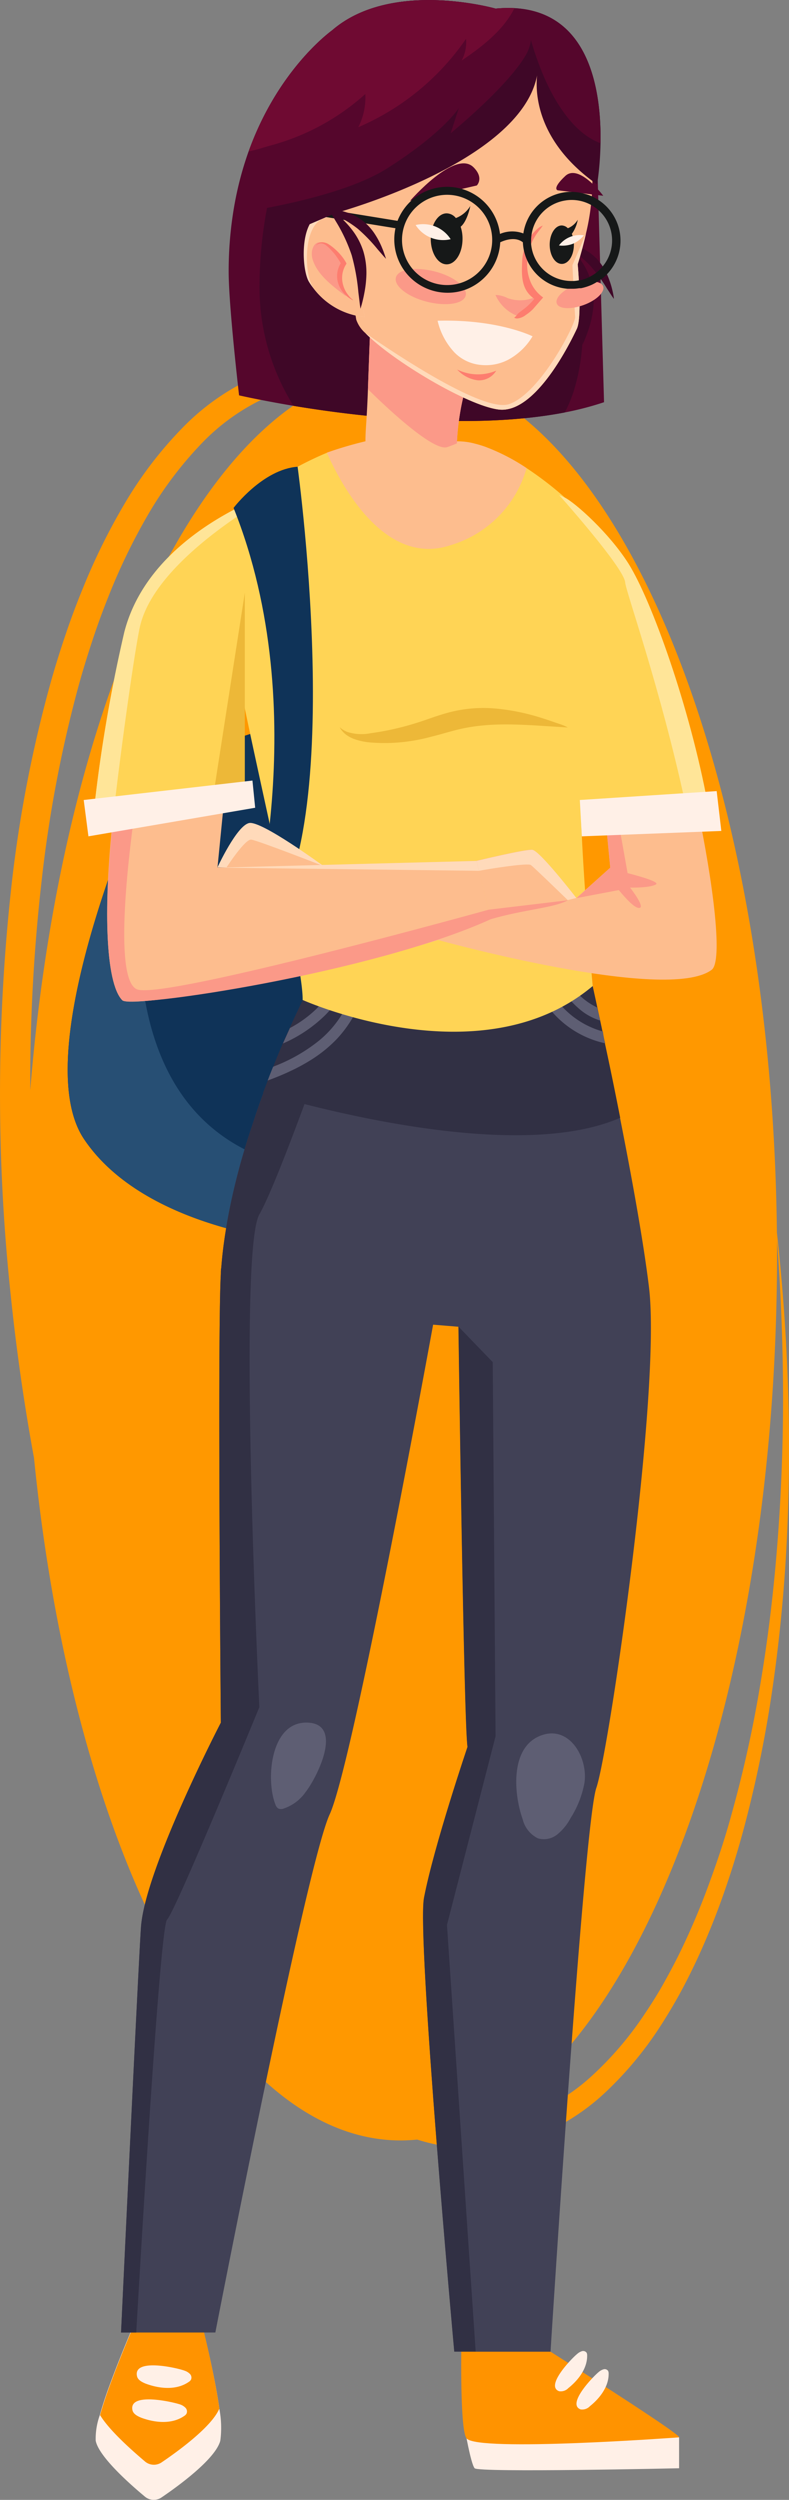 <?xml version="1.0" encoding="UTF-8"?> <svg xmlns="http://www.w3.org/2000/svg" viewBox="0 0 130.36 412.7"><rect x="0" y="0" width="130.36" height="412.7" fill="#808080" stroke="none"/> <defs> <style>.cls-1{fill:#ff9800;}.cls-2{fill:#0f3358;}.cls-3{fill:#274f74;}.cls-4{fill:#fff0e7;}.cls-5{fill:#ff9300;}.cls-6{fill:#414156;}.cls-7{fill:#313044;}.cls-8{fill:#5e5e73;}.cls-9{fill:#ffd455;}.cls-10{fill:#ffe598;}.cls-11{fill:#edb838;}.cls-12{fill:#fdbd8e;}.cls-13{fill:#ffdaba;}.cls-14{fill:#fb9988;}.cls-15{fill:#55062c;}.cls-16{fill:#3f0727;}.cls-17{fill:#fd7d6f;}.cls-18{fill:#161818;}.cls-19{fill:#6f0a32;}</style> </defs> <title>vera</title> <g id="Слой_2" data-name="Слой 2"> <g id="OBJECTS"> <path class="cls-1" d="M130.14,227.52c-.33-8.63-.9-15.31-1.34-19.83-.17-1.72-.32-3.13-.44-4.21C127.53,124.45,100,61,66.18,61a28,28,0,0,0-3.18.18A31.77,31.77,0,0,0,57.83,60a29.34,29.34,0,0,0-7.55,0,30,30,0,0,0-7.42,1.92,38.82,38.82,0,0,0-12.7,8.7,65.06,65.06,0,0,0-9.47,12.36,103.45,103.45,0,0,0-7,14.15q-1.52,3.69-2.81,7.5c-.86,2.53-1.67,5.1-2.41,7.7a213.12,213.12,0,0,0-6.4,32.37,312.54,312.54,0,0,0-.3,69.09q1.41,13.65,3.85,26.9c6.45,64.58,31.12,112.67,60.57,112.67.91,0,1.83-.05,2.74-.14a30.61,30.61,0,0,0,3.86.95,29.42,29.42,0,0,0,7.66.38,29.06,29.06,0,0,0,7.38-1.57,36,36,0,0,0,12.27-7.63,58.21,58.21,0,0,0,8.81-10.55c1.22-1.87,2.36-3.77,3.41-5.68s2-3.84,2.91-5.78a121.8,121.8,0,0,0,4.65-11.62c1.33-3.85,2.46-7.67,3.43-11.43a200.74,200.74,0,0,0,4.34-21.68c1-6.9,1.65-13.45,2.07-19.57A300.78,300.78,0,0,0,130.14,227.52ZM6.9,145.23a211.26,211.26,0,0,1,6-31.7c.69-2.53,1.45-5,2.27-7.5s1.69-4.9,2.64-7.28a99.6,99.6,0,0,1,6.56-13.63,61.69,61.69,0,0,1,8.7-11.66,34.85,34.85,0,0,1,11.26-8,26,26,0,0,1,10.31-2C29.54,74.54,9.75,121,5,180A292.36,292.36,0,0,1,6.9,145.23ZM128.1,258.86c-.56,6.08-1.35,12.56-2.51,19.38a202,202,0,0,1-4.74,21.34c-1,3.68-2.23,7.41-3.61,11.16A119.16,119.16,0,0,1,112.5,322c-.9,1.87-1.89,3.71-2.92,5.55s-2.18,3.63-3.38,5.4a55.11,55.11,0,0,1-8.44,9.78,32.69,32.69,0,0,1-11.15,6.72,25.55,25.55,0,0,1-8.79,1.31c28.79-12.81,50.56-72.23,50.56-143.61,0-.8,0-1.6,0-2.4q.09,1.29.21,3c.3,4.53.68,11.21.77,19.83A307.71,307.71,0,0,1,128.1,258.86Z"></path> <path class="cls-2" d="M70.52,157.31,54.19,194,49.33,205S24,203.13,13.88,188.05s11.47-61.73,11.47-61.73l1.42-.45,33.51-10.82Z"></path> <path class="cls-3" d="M54.19,194,49.33,205S24,203.13,13.88,188.05s11.47-61.73,11.47-61.73l1.42-.45c-3.65,14-12.63,59.74,22.56,66.93A49.53,49.53,0,0,1,54.19,194Z"></path> <path class="cls-4" d="M76.78,400.89s1,5.85,1.64,6.59,33.78,0,33.78,0l0-5.1-19.79-6.69Z"></path> <path class="cls-5" d="M112.15,402.38s-33.32,2.46-35.07.16C75.88,401,76.26,385,76.26,385l9-.37S113.5,402.38,112.15,402.38Z"></path> <path class="cls-4" d="M36.4,402.93c-.78,3-6.91,7.47-9.73,9.38a2.27,2.27,0,0,1-2.72-.14c-2.47-2.05-7.63-6.61-8.14-9.24a11.58,11.58,0,0,1,.68-4.22c.42-1.52,1-3.28,1.67-5.07,2.05-5.62,4.69-11.55,4.69-11.55l10.18.42s2.35,8.83,3.21,15.11a.43.43,0,0,0,0,.05A16.52,16.52,0,0,1,36.4,402.93Z"></path> <path class="cls-5" d="M36.24,397.62c-1.23,3-6.89,7.1-9.57,8.91A2.28,2.28,0,0,1,24,406.4c-2-1.7-5.88-5.08-7.46-7.69.42-1.52,1-3.28,1.67-5.07,2.05-5.62,4.69-11.55,4.69-11.55l10.18.42S35.38,391.34,36.24,397.62Z"></path> <path class="cls-4" d="M22.63,392.25c.12.65.81,1,1.44,1.26,2.31.86,5.08,1.12,7.11-.28a1.06,1.06,0,0,0,.38-.38.85.85,0,0,0-.18-.94,2.18,2.18,0,0,0-.86-.53C29.38,390.93,22,389.22,22.63,392.25Z"></path> <path class="cls-4" d="M21.88,397.87c.13.65.82,1,1.44,1.26,2.31.86,5.08,1.12,7.11-.28a1.12,1.12,0,0,0,.38-.37.87.87,0,0,0-.18-1,2.23,2.23,0,0,0-.86-.53C28.63,396.55,21.28,394.84,21.88,397.87Z"></path> <path class="cls-4" d="M92.37,394.76a1.73,1.73,0,0,0,1.54-.52c1.67-1.33,3.13-3.26,3.1-5.37a1,1,0,0,0-.08-.45.71.71,0,0,0-.74-.28,2.08,2.08,0,0,0-.77.42C94.59,389.2,90,393.88,92.37,394.76Z"></path> <path class="cls-4" d="M95.92,397.76a1.73,1.73,0,0,0,1.54-.52c1.67-1.33,3.13-3.27,3.1-5.37a1,1,0,0,0-.08-.45.68.68,0,0,0-.74-.28,2.06,2.06,0,0,0-.77.41C98.14,392.19,93.55,396.88,95.92,397.76Z"></path> <path class="cls-6" d="M98.53,295.15c-2.1,6.06-7.57,93.09-7.57,93.09H75.07s-6.24-68.62-5-74.91c1.65-8.59,7.19-24.92,7.19-24.92-.6-3.37-1.5-69.38-1.5-69.38l-4.2-.34s-13.19,72.42-17.09,80.84-18.89,85.54-18.89,85.54H20s2.92-62,3.3-67c.73-9.68,13.19-33.68,13.19-33.68s-.58-64.35,0-74.1c0-.34,0-.7.07-1,.11-1.47.27-2.94.48-4.42l.12-.84.15-.94c.06-.4.12-.79.19-1.18l.18-1c.53-2.84,1.19-5.67,1.94-8.42.18-.68.38-1.36.57-2,.12-.41.24-.83.37-1.25s.18-.61.28-.91c.47-1.53,1-3,1.46-4.49.1-.28.19-.55.29-.82s.19-.57.3-.85l.12-.36.06-.15h0l.42-1.15c.32-.85.63-1.68.94-2.49s.63-1.59.93-2.34h0c.42-1.07.85-2.09,1.26-3.05.08-.2.17-.4.25-.59.41-.94.8-1.82,1.16-2.63q.15-.3.27-.6c.78-1.69,1.44-3.07,1.94-4.08h0l.29-.59a2.1,2.1,0,0,1,.13-.26c.33-.66.52-1,.52-1H97.93s.29,1.31.77,3.54c.14.64.3,1.36.47,2.16.12.56.25,1.17.38,1.81s.27,1.27.41,2c.75,3.52,1.62,7.77,2.51,12.29,1.87,9.47,3.82,20.11,4.75,27.77C109.32,229.47,100.63,289.08,98.53,295.15Z"></path> <path class="cls-7" d="M57.18,163.06s-.55,1.6-1.45,4.16c-.41,1.19-.91,2.6-1.46,4.14s-1.19,3.34-1.85,5.17c-.36,1-.73,2-1.11,3.05l-1,2.69c-2.84,7.69-5.85,15.39-7.46,18.22-3.62,6.35,0,81.34,0,81.34S29,315.57,27.6,316.91c-1.12,1.12-4.11,51.28-5.09,68.16H20s2.92-62,3.3-67c.73-9.68,13.19-33.68,13.19-33.68s-.58-64.35,0-74.1c0-.34,0-.7.07-1,.11-1.47.27-2.94.48-4.42l.12-.84.15-.94c.06-.4.12-.79.19-1.18l.18-1c.53-2.84,1.19-5.67,1.94-8.42.18-.68.38-1.36.57-2,.12-.41.24-.83.37-1.25s.18-.61.28-.91c.47-1.53,1-3,1.46-4.49.1-.28.19-.55.29-.82s.19-.57.3-.85l.12-.36.06-.15h0l.42-1.15c.32-.85.63-1.68.94-2.49s.63-1.59.93-2.34h0c.42-1.07.85-2.09,1.26-3.05.08-.2.17-.4.25-.59.41-.94.8-1.82,1.16-2.63q.15-.3.27-.6c.78-1.69,1.44-3.07,1.94-4.08h0l.29-.59a2.1,2.1,0,0,1,.13-.26c.33-.66.52-1,.52-1h4.07l.39.06Z"></path> <path class="cls-7" d="M102.47,184.53C88.93,190.46,65,186,50.32,182.27c-.91-.23-1.8-.45-2.64-.68l-2.74-.75-1.48-.42.76-2c.06-.15.13-.31.18-.46q.36-.93.72-1.8l.21-.54h0c.42-1.07.85-2.09,1.26-3.05a2.6,2.6,0,0,0,.1-.25c.06-.11.1-.23.15-.34l1-2.21c.07-.14.13-.28.19-.42s.19-.4.27-.6c.78-1.69,1.44-3.07,1.94-4.08h0l.29-.59a2.1,2.1,0,0,1,.13-.26c.33-.66.52-1,.52-1H97.93s.29,1.31.77,3.54c.14.64.3,1.36.47,2.16.12.56.25,1.17.38,1.81s.27,1.27.41,2C100.71,175.76,101.58,180,102.47,184.53Z"></path> <path class="cls-7" d="M81.88,286.63l-.47-61.76L75.74,219s.9,66,1.5,69.38c0,0-5.54,16.33-7.19,24.92-1.22,6.29,5,74.91,5,74.91h3.54l-4.74-70.43Z"></path> <path class="cls-8" d="M45.49,297.86a1.24,1.24,0,0,0,.51.71,1.19,1.19,0,0,0,.87,0,7.26,7.26,0,0,0,3.58-2.66c2-2.57,6.39-11.39.28-11.53S43.92,293.89,45.49,297.86Z"></path> <path class="cls-8" d="M86.36,300.34a4.76,4.76,0,0,0,2.52,3.15,3.54,3.54,0,0,0,3.24-.68,8.69,8.69,0,0,0,2.15-2.66,16.31,16.31,0,0,0,2.3-5.85c.61-4.24-2.64-9.78-7.49-7.67S84.92,296.31,86.36,300.34Z"></path> <path class="cls-8" d="M56.73,162.78a13.93,13.93,0,0,1-2.08,3.79q-.42.52-.9,1a23,23,0,0,1-7,4.7c.06-.11.1-.23.15-.34l1-2.21a19.34,19.34,0,0,0,4.2-3,11.71,11.71,0,0,0,2.76-4Z"></path> <path class="cls-8" d="M60.35,162.78c-.06.27-.13.53-.2.79a19.35,19.35,0,0,1-4.65,8.11,22.3,22.3,0,0,1-3.82,3.11,31.14,31.14,0,0,1-3.63,2c-1.24.59-2.53,1.12-3.83,1.59.06-.15.13-.31.18-.46q.36-.93.72-1.8l.19-.09a27.53,27.53,0,0,0,7.48-4.3c.32-.27.63-.54.93-.83a17.26,17.26,0,0,0,4.68-7.81l.09-.32Z"></path> <path class="cls-8" d="M99.17,168.48a9.59,9.59,0,0,1-3.39-1.86,16.82,16.82,0,0,1-3.34-3.84h2a11,11,0,0,0,4.21,3.54C98.84,167,99,167.68,99.17,168.48Z"></path> <path class="cls-8" d="M100,172.24a16.14,16.14,0,0,1-11.44-9.46h2a14.33,14.33,0,0,0,9.06,7.51C99.68,170.91,99.82,171.56,100,172.24Z"></path> <path class="cls-9" d="M97.93,162.78C79.45,178.29,50,165.08,50,165.08c.13-4.6-4.61-25-8.58-43.52-1.06-5-2.08-9.85-2.92-14.23a50.85,50.85,0,0,1-.24-17.66,25,25,0,0,1,1.51-5.86,13.14,13.14,0,0,1,3.67-3.24l0,0,.82-.55.12-.08.26-.18,0,0,0,0A56.79,56.79,0,0,1,54,74.75l.07,0c.66-.24,1.32-.45,1.93-.65,2.49-.78,4.41-1.22,4.41-1.22H75.73a10.68,10.68,0,0,1,2.73.38h0a17.51,17.51,0,0,1,1.8.55A33.26,33.26,0,0,1,87,77.28a57,57,0,0,1,5.49,4.13c11.25,9.44,10.66,27.55,4,40.55C94.48,125.84,97.93,162.78,97.93,162.78Z"></path> <path class="cls-9" d="M20.54,104.37c4.4-17.17,26-23.58,26-23.58l-5.38,9.72-.73,7.34L37.2,130.6l-21.63,2.75A251.67,251.67,0,0,1,20.54,104.37Z"></path> <path class="cls-10" d="M20.54,104.37c4.4-17.17,26-23.58,26-23.58S25.85,91.58,23.13,103.42c-.66,2.85-2.61,16-4.21,29.5l-3.35.43A251.67,251.67,0,0,1,20.54,104.37Z"></path> <path class="cls-2" d="M38.59,83.85s4.83-6.38,10.58-6.8c0,0,9.42,68.38-8.09,78.12C41.08,155.17,52.14,117.64,38.59,83.85Z"></path> <path class="cls-11" d="M93.81,120.1,92.27,120l-4.15-.26c-3.48-.17-8.25-.44-13.08.86-1.23.32-2.46.7-3.7,1a30.34,30.34,0,0,1-3.69.77,28.54,28.54,0,0,1-6.35.21,10.73,10.73,0,0,1-2.47-.47,5.5,5.5,0,0,1-1.7-.86,4.25,4.25,0,0,1-.81-.86l-.2-.35.3.26a4.33,4.33,0,0,0,.95.53,7.77,7.77,0,0,0,3.9.21,45.31,45.31,0,0,0,5.86-1.2c1.09-.3,2.19-.64,3.36-1.05s2.42-.84,3.77-1.2a22.45,22.45,0,0,1,7.91-.59,35.25,35.25,0,0,1,6.2,1.19c1.72.49,3.07,1,4,1.3S93.81,120.1,93.81,120.1Z"></path> <path class="cls-12" d="M95.24,148.27l-1.41.35-12.72,3.11-2-8-.4-1.63s8-1.93,9.21-1.83S95.24,148.27,95.24,148.27Z"></path> <path class="cls-13" d="M95.24,148.27l-1.41.35c-2.3-2.23-5.62-5.43-6.11-5.81s-6.52.56-8.58.95l-.4-1.63s8-1.93,9.21-1.83S95.24,148.27,95.24,148.27Z"></path> <path class="cls-12" d="M72.36,155.18s37.86,10.48,45.23,4.92c1.84-1.39.37-13.77-2.47-27.29l-13.65-.66-1.72-.08,1.08,11.17-5.59,5-9.72,2.38-4.41,1.09Z"></path> <path class="cls-9" d="M95.24,125.1,92.38,81.73s.32.12.88.39c1.75.85,7.42,5.9,10.62,11,3.77,6,8.26,23.58,11.24,39.67H94.41Z"></path> <path class="cls-10" d="M92.38,81.73l.88.39c1.75.85,7.42,5.9,10.62,11,3.77,6,10.09,23.58,13.07,39.67l-3.71-.1c-4.19-19.37-9.82-34.95-9.95-36.55C103.1,93.73,92.38,81.73,92.38,81.73Z"></path> <path class="cls-14" d="M95.24,148.27l7-1.33c1.15,1.4,2.47,2.81,3.21,2.94,1.49.25-1.35-3.35-1.35-3.35s3.16.09,4.26-.51c.7-.39-2.35-1.28-4.67-1.88-.48-2.71-1.17-6.69-2.07-11.33H99.82l1,10.43Z"></path> <path class="cls-12" d="M20.21,165.13c1.81,1.81,50-7.21,60.9-13.39l-.38-1.56-2-8.05-42.8,1.11,1.25-12.64-14.76,1.87-3.51.45C16.92,149.52,17.42,162.34,20.21,165.13Z"></path> <path class="cls-14" d="M20.21,165.13c1.44,1.44,41.35-4.49,60.9-13.39,5.5-1.6,10.48-1.86,12.72-3.12l-13.1,1.56s-53.1,14.74-58,13.18c-4.27-1.36-1.19-24.47-.25-30.89l-3.51.45C16.92,149.52,17.42,162.34,20.21,165.13Z"></path> <polygon class="cls-11" points="40.45 97.85 40.45 130.19 35.32 130.84 40.45 97.85"></polygon> <path class="cls-12" d="M53.51,143.05l-16.1.17-1.47,0s3.2-6.92,5.24-7.31,12,6.89,12.32,7.11Z"></path> <path class="cls-13" d="M53.5,143c-.34-.13-11-4.29-12-4.39s-3.87,4.28-4.06,4.57v0H35.94s3.2-6.92,5.24-7.31S53.2,142.82,53.5,143Z"></path> <path class="cls-15" d="M99.8,66.4a51.17,51.17,0,0,1-6.48,1.69C78.25,71,59.41,68.82,48.5,67c-5.48-.92-9-1.73-9-1.73S37.78,50.5,37.78,44.86a62.61,62.61,0,0,1,.72-9.61C41.63,14.91,54,5.65,54.88,5l0,0H78.15l8.52,4.38,1.71.88.65.33,9.32,4.79.23,8,.18,6.37Z"></path> <path class="cls-16" d="M95.1,63.51a22.4,22.4,0,0,1-1.78,4.58C78.25,71,59.41,68.82,48.5,67l-.06-.09a36.83,36.83,0,0,1-5.56-19.24,69.07,69.07,0,0,1,2.87-20c1.39-5.11,3.14-10.21,6.09-14.61A23.86,23.86,0,0,1,60.7,5c.18-.1.36-.18.54-.27,4-1.85,8.36-1.94,12.73-1.9,5.63,0,11.38,2.67,14.41,7.43,2.75,4.31,3,9.7,3.67,14.78.84,6.43,2.46,12.75,3.45,19.16S96.82,57.25,95.1,63.51Z"></path> <path class="cls-16" d="M101.36,48.79c-.06-.36-.17-.87-.34-1.49a14.47,14.47,0,0,0-.79-2.14,9.37,9.37,0,0,0-1.59-2.39,8.56,8.56,0,0,0-2.31-1.72,11.13,11.13,0,0,0-2.14-.85L93.46,40l-.44-.4.14.33-.46-.08c-.35-.07-.55-.09-.55-.09l1.3.85.63,1.49A26.4,26.4,0,0,1,95.94,48a34.7,34.7,0,0,1,.29,6.21c0,.83,0,1.51,0,2v.74l.3-.68c.18-.43.44-1.07.71-1.88a17,17,0,0,0,.7-2.92,12,12,0,0,0,0-3.78,11.54,11.54,0,0,0-1.26-3.58A15.38,15.38,0,0,0,95,41.7a16.28,16.28,0,0,1,2.48,2.12,26.21,26.21,0,0,1,2.8,3.8l.82,1.26c.21.29.32.46.32.46S101.43,49.14,101.36,48.79Z"></path> <path class="cls-12" d="M87,77.28A18.52,18.52,0,0,1,74.46,90C63.51,93.68,56.31,79.91,54,74.73a63.05,63.05,0,0,1,6.34-1.87H75.73a10.68,10.68,0,0,1,2.73.38h0a17.51,17.51,0,0,1,1.8.55A33.26,33.26,0,0,1,87,77.28Z"></path> <path class="cls-12" d="M73.87,87.91l-13.49-15c0-2.23.21-3.07.41-8.61.22-6.15.44-11.92.44-11.92L78.59,59.2a41,41,0,0,0-3.1,14A113.51,113.51,0,0,1,73.87,87.91Z"></path> <path class="cls-14" d="M78.59,59.2a41,41,0,0,0-3.1,14c-.55.23-1.08.44-1.59.61-2,.71-8.49-5-13.11-9.56.22-6.15.44-11.92.44-11.92Z"></path> <path class="cls-12" d="M96.81,38.57c-.36,1.61-.8,3.29-1.36,5.06,0,0,.78,8.69-.14,10.64S88.55,68.36,82.4,67.61C77.28,67,64.74,59.48,60.38,55a5.22,5.22,0,0,1-1.52-2.23c-.59-3.45-2.65-18.66-2.84-19.94-.53-3.45-2-29.57,29.61-22.31A15.24,15.24,0,0,1,97.1,21.94,38.07,38.07,0,0,1,96.81,38.57Z"></path> <path class="cls-13" d="M95.45,43.63s.78,8.69-.14,10.64S88.55,68.36,82.4,67.61C77.28,67,64.74,59.48,60.38,55,65.72,58.71,80,68.17,84.13,66.71c5.17-1.8,11-13.24,10.9-14.38s-.45-8.55-.45-8.55,1-2.34,2.23-5.21C96.45,40.18,96,41.86,95.45,43.63Z"></path> <path class="cls-13" d="M60.28,52.33a12.05,12.05,0,0,1-8.4-4.63A9.77,9.77,0,0,1,51,46.45c-1.13-2.05-1.45-9.17,1.46-10.83,2-1.16,3.53.52,4.24,1.64h0a6.64,6.64,0,0,1,.46.84Z"></path> <path class="cls-12" d="M60.28,52.33a12.05,12.05,0,0,1-8.4-4.63c-.13-.2-.25-.39-.35-.58C50.4,45.07,50.07,38,53,36.29c1.65-.94,2.94,0,3.75,1h0a6.64,6.64,0,0,1,.46.84Z"></path> <path class="cls-14" d="M51.58,41.28A3.16,3.16,0,0,0,51.71,43c.8,2.39,3.19,4.22,5.47,5.91a6.06,6.06,0,0,1-.8-3.74,12.3,12.3,0,0,0,.15-1.33C56.55,42.05,52.44,37.91,51.58,41.28Z"></path> <path class="cls-17" d="M58.33,49.59l-.13-.07-.37-.22a5.41,5.41,0,0,1-1.12-1,4.51,4.51,0,0,1-.93-1.9,4,4,0,0,1,.29-2.51,1.82,1.82,0,0,1,.16-.31l.05-.08s0,0,0,0h0l0-.07-.07-.13c-.06-.09-.11-.18-.16-.27q-.33-.52-.69-1c-.24-.3-.49-.58-.74-.84a6.29,6.29,0,0,0-.72-.67,1.62,1.62,0,0,0-.74-.33,1.13,1.13,0,0,0-.63.11.58.58,0,0,0-.28.25.31.31,0,0,0,0,.12.32.32,0,0,1,0-.13.54.54,0,0,1,.23-.32,1.26,1.26,0,0,1,.73-.23,2.11,2.11,0,0,1,1,.28,7.35,7.35,0,0,1,.89.64,9.44,9.44,0,0,1,.87.82,8.2,8.2,0,0,1,.82,1l.18.28.09.14.11.2.08.15-.07.14-.12.2a1.74,1.74,0,0,0-.14.27,4.15,4.15,0,0,0-.37,2.22,4.71,4.71,0,0,0,.6,1.82,5.61,5.61,0,0,0,.86,1.1c.13.12.24.2.3.27Z"></path> <path class="cls-15" d="M99.67,32.32s-4-5.4-6.28-3.26-1.24,2.36-1.24,2.36Z"></path> <path class="cls-15" d="M67.76,33.15s7.44-8.57,10.48-5.53c1.78,1.78.54,3,.54,3Z"></path> <path class="cls-18" d="M77.71,34a4.79,4.79,0,0,1-2.39,2,2,2,0,0,0-1.52-.78c-1.45,0-2.63,1.88-2.63,4.21s1.18,4.21,2.63,4.21,2.62-1.88,2.62-4.21a6.25,6.25,0,0,0-.31-2C77.22,36.54,77.71,34,77.71,34Z"></path> <path class="cls-4" d="M68.67,37.15a5.4,5.4,0,0,0,5.79,2.34,5.4,5.4,0,0,0-5.79-2.34Z"></path> <path class="cls-18" d="M95.46,36.27a3.34,3.34,0,0,1-1.64,1.41,1.48,1.48,0,0,0-1-.46c-1.1,0-2,1.42-2,3.17s.88,3.18,2,3.18,2-1.42,2-3.18a4.48,4.48,0,0,0-.34-1.78A5.72,5.72,0,0,0,95.46,36.27Z"></path> <path class="cls-4" d="M96.47,38.85a4.68,4.68,0,0,1-1.83,1.4,4.75,4.75,0,0,1-2.29.27,4.35,4.35,0,0,1,4.12-1.67Z"></path> <path class="cls-14" d="M83.86,49.21a4.71,4.71,0,0,0-2-.52,6.58,6.58,0,0,0,3.58,3.45.85.85,0,0,0,.38.09.94.94,0,0,0,.45-.16,7.9,7.9,0,0,0,2.26-2,1.66,1.66,0,0,0,.29-.54c.16-.67-.3-.52-.69-.37a6.4,6.4,0,0,1-1.43.37A6.18,6.18,0,0,1,83.86,49.21Z"></path> <path class="cls-17" d="M85.6,51.76c.41-.36.86-.66,1.28-1a10.51,10.51,0,0,0,1.4-1.43c-2.15-1.49-2.13-3.74-2-6.29a7.43,7.43,0,0,1,.93-3.29,7.27,7.27,0,0,1,1.07-1.47,8,8,0,0,1,.67-.63,2.55,2.55,0,0,1,.74-.41c-.13.15-.22.32-.34.48a13.46,13.46,0,0,0-.91,1.23,9.93,9.93,0,0,0-.7,1.38,9.22,9.22,0,0,0-.64,3,7.41,7.41,0,0,0,.48,3,6,6,0,0,0,2.16,2.78S88.24,50.82,88.09,51a7.07,7.07,0,0,1-1.22,1,2.63,2.63,0,0,1-1.45.58.89.89,0,0,1-.47-.14,1.69,1.69,0,0,0,.25-.2l.1-.11Z"></path> <path class="cls-4" d="M88,55.5a10.47,10.47,0,0,1-4,3.87,8,8,0,0,1-4.62.87,7,7,0,0,1-4.24-2,11.43,11.43,0,0,1-2.84-5.29c9.85-.27,15.45,2.46,15.67,2.56Z"></path> <path class="cls-17" d="M75.53,61a7.76,7.76,0,0,0,6.46.19,3.32,3.32,0,0,1-3,1.6A5.49,5.49,0,0,1,75.53,61Z"></path> <path class="cls-14" d="M92,50.12c.35.92,2.34,1,4.45.23s3.55-2.17,3.2-3.1-2.34-1-4.45-.24S91.63,49.19,92,50.12Z"></path> <path class="cls-14" d="M65.41,45.81c-.36,1.39,1.93,3.19,5.11,4s6.06.37,6.42-1-1.93-3.19-5.11-4S65.77,44.42,65.41,45.81Z"></path> <path class="cls-18" d="M98.85,33a9.06,9.06,0,0,0-1.1-.61A6.75,6.75,0,0,0,96.61,32a7.65,7.65,0,0,0-2.2-.32h-.32a7.14,7.14,0,0,0-.93.09,8.05,8.05,0,0,0-6.69,6.77,5.18,5.18,0,0,0-3.86.08,8.83,8.83,0,0,0-6.27-7.42A8.79,8.79,0,0,0,68,33.09a8.94,8.94,0,0,0-2.32,3.37l-8.11-1.32-1.25-.21h0l-2.22-.36,0,.23-.07.43-.1.64v0l.17,0,1.25.2.12,0h0l.54.09h0l.56.09.32.06.43.06,3.33.55,4.69.76a8.8,8.8,0,0,0,8.59,10.65,8.63,8.63,0,0,0,3-.52A8.82,8.82,0,0,0,82.65,40c.7-.33,2.47-1,3.74,0a8.38,8.38,0,0,0,.15,1.25,7.68,7.68,0,0,0,.55,1.7,8,8,0,0,0,6.66,4.72q.33,0,.66,0h.36a7,7,0,0,0,.93-.09l.17,0H96A8.34,8.34,0,0,0,97.8,47q.4-.19.78-.42c.22-.14.43-.28.64-.44l.07,0a7.25,7.25,0,0,0,1-.87A8,8,0,0,0,98.85,33ZM75.93,46.77a7.32,7.32,0,0,1-2.06.29,7.45,7.45,0,1,1,2.06-.29ZM99.56,44a5.22,5.22,0,0,1-.39.43,6.37,6.37,0,0,1-.67.6,7.28,7.28,0,0,1-1.1.69,7.15,7.15,0,0,1-1.61.57l-.15,0h-.07a4.93,4.93,0,0,1-.86.1h-.3a6.68,6.68,0,0,1-6.66-6.13,5.07,5.07,0,0,1,0-.55,6.15,6.15,0,0,1,.06-.87,6.69,6.69,0,0,1,5.64-5.75,6.5,6.5,0,0,1,1-.08,6.65,6.65,0,0,1,3.2.82,6.45,6.45,0,0,1,1.29.92A6.68,6.68,0,0,1,99.56,44Z"></path> <path class="cls-16" d="M99.22,23.64a52.54,52.54,0,0,1-.46,6.11c-.06.45-.11.69-.11.69-10.16-7.14-10.19-15.36-9.91-18C86,26.89,55.49,35.16,55.49,35.16L51.2,37a13.56,13.56,0,0,1-2.3-3.75c-1.74-4-3.14-11.24,1.32-21.75A17.61,17.61,0,0,1,54.88,5l0,0c9.82-8.48,27-3.58,27-3.58C97.29,0,99.37,14.62,99.22,23.64Z"></path> <path class="cls-16" d="M63.59,42.16c-.11-.34-.29-.84-.54-1.43a13.32,13.32,0,0,0-1.06-2,9.13,9.13,0,0,0-1.89-2.15,8.52,8.52,0,0,0-2.52-1.41,11,11,0,0,0-2.23-.56l-.75-.09-.49-.34.19.31-.47,0h-.56l1.4.67.83,1.4a27.07,27.07,0,0,1,2.61,5.58,34.52,34.52,0,0,1,1.1,6.1c.1.83.19,1.51.24,2l.11.73.21-.71c.12-.46.29-1.12.45-2a18.38,18.38,0,0,0,.32-3,12.47,12.47,0,0,0-.5-3.75,11.44,11.44,0,0,0-1.73-3.38A15.57,15.57,0,0,0,56.39,36a17.66,17.66,0,0,1,2.74,1.78,27.21,27.21,0,0,1,3.27,3.39l1,1.15.38.41Z"></path> <path class="cls-15" d="M99.22,23.64a5,5,0,0,1-.64-.26c-4.82-2.19-8-8.57-9.55-12.81-.88-2.32-1.31-4-1.31-4a6.49,6.49,0,0,1-1,2.78C83.54,14.59,74.46,22,74.46,22l1.35-4.17s-2.49,4.05-11.89,10c-3.82,2.41-9.56,4.2-15,5.48-3.87.9-7.59,1.55-10.4,2A54.87,54.87,0,0,1,41.08,25C45.85,11.76,54.17,5.53,54.88,5l0,0c9.82-8.48,27-3.58,27-3.58A21.56,21.56,0,0,1,85,1.34C97.57,2.05,99.37,15.26,99.22,23.64Z"></path> <path class="cls-19" d="M85,1.34C83.18,5,79.68,7.69,76.27,10A6.38,6.38,0,0,0,77,6.41,41.4,41.4,0,0,1,59.2,21a10.87,10.87,0,0,0,1.16-5.48A38.16,38.16,0,0,1,44.78,24c-1,.26-2.35.74-3.7,1C45.85,11.76,54.17,5.53,54.88,5l0,0c9.82-8.48,27-3.58,27-3.58A21.56,21.56,0,0,1,85,1.34Z"></path> <polygon class="cls-13" points="35.94 143.24 79.14 143.76 78.74 142.13 35.94 143.24"></polygon> <polygon class="cls-4" points="95.8 132.07 118.41 130.6 119.18 137.18 96.13 138.07 95.8 132.07"></polygon> <polygon class="cls-4" points="13.83 132.07 41.71 128.86 42.16 133.35 14.61 138.07 13.83 132.07"></polygon> </g> </g> </svg> 